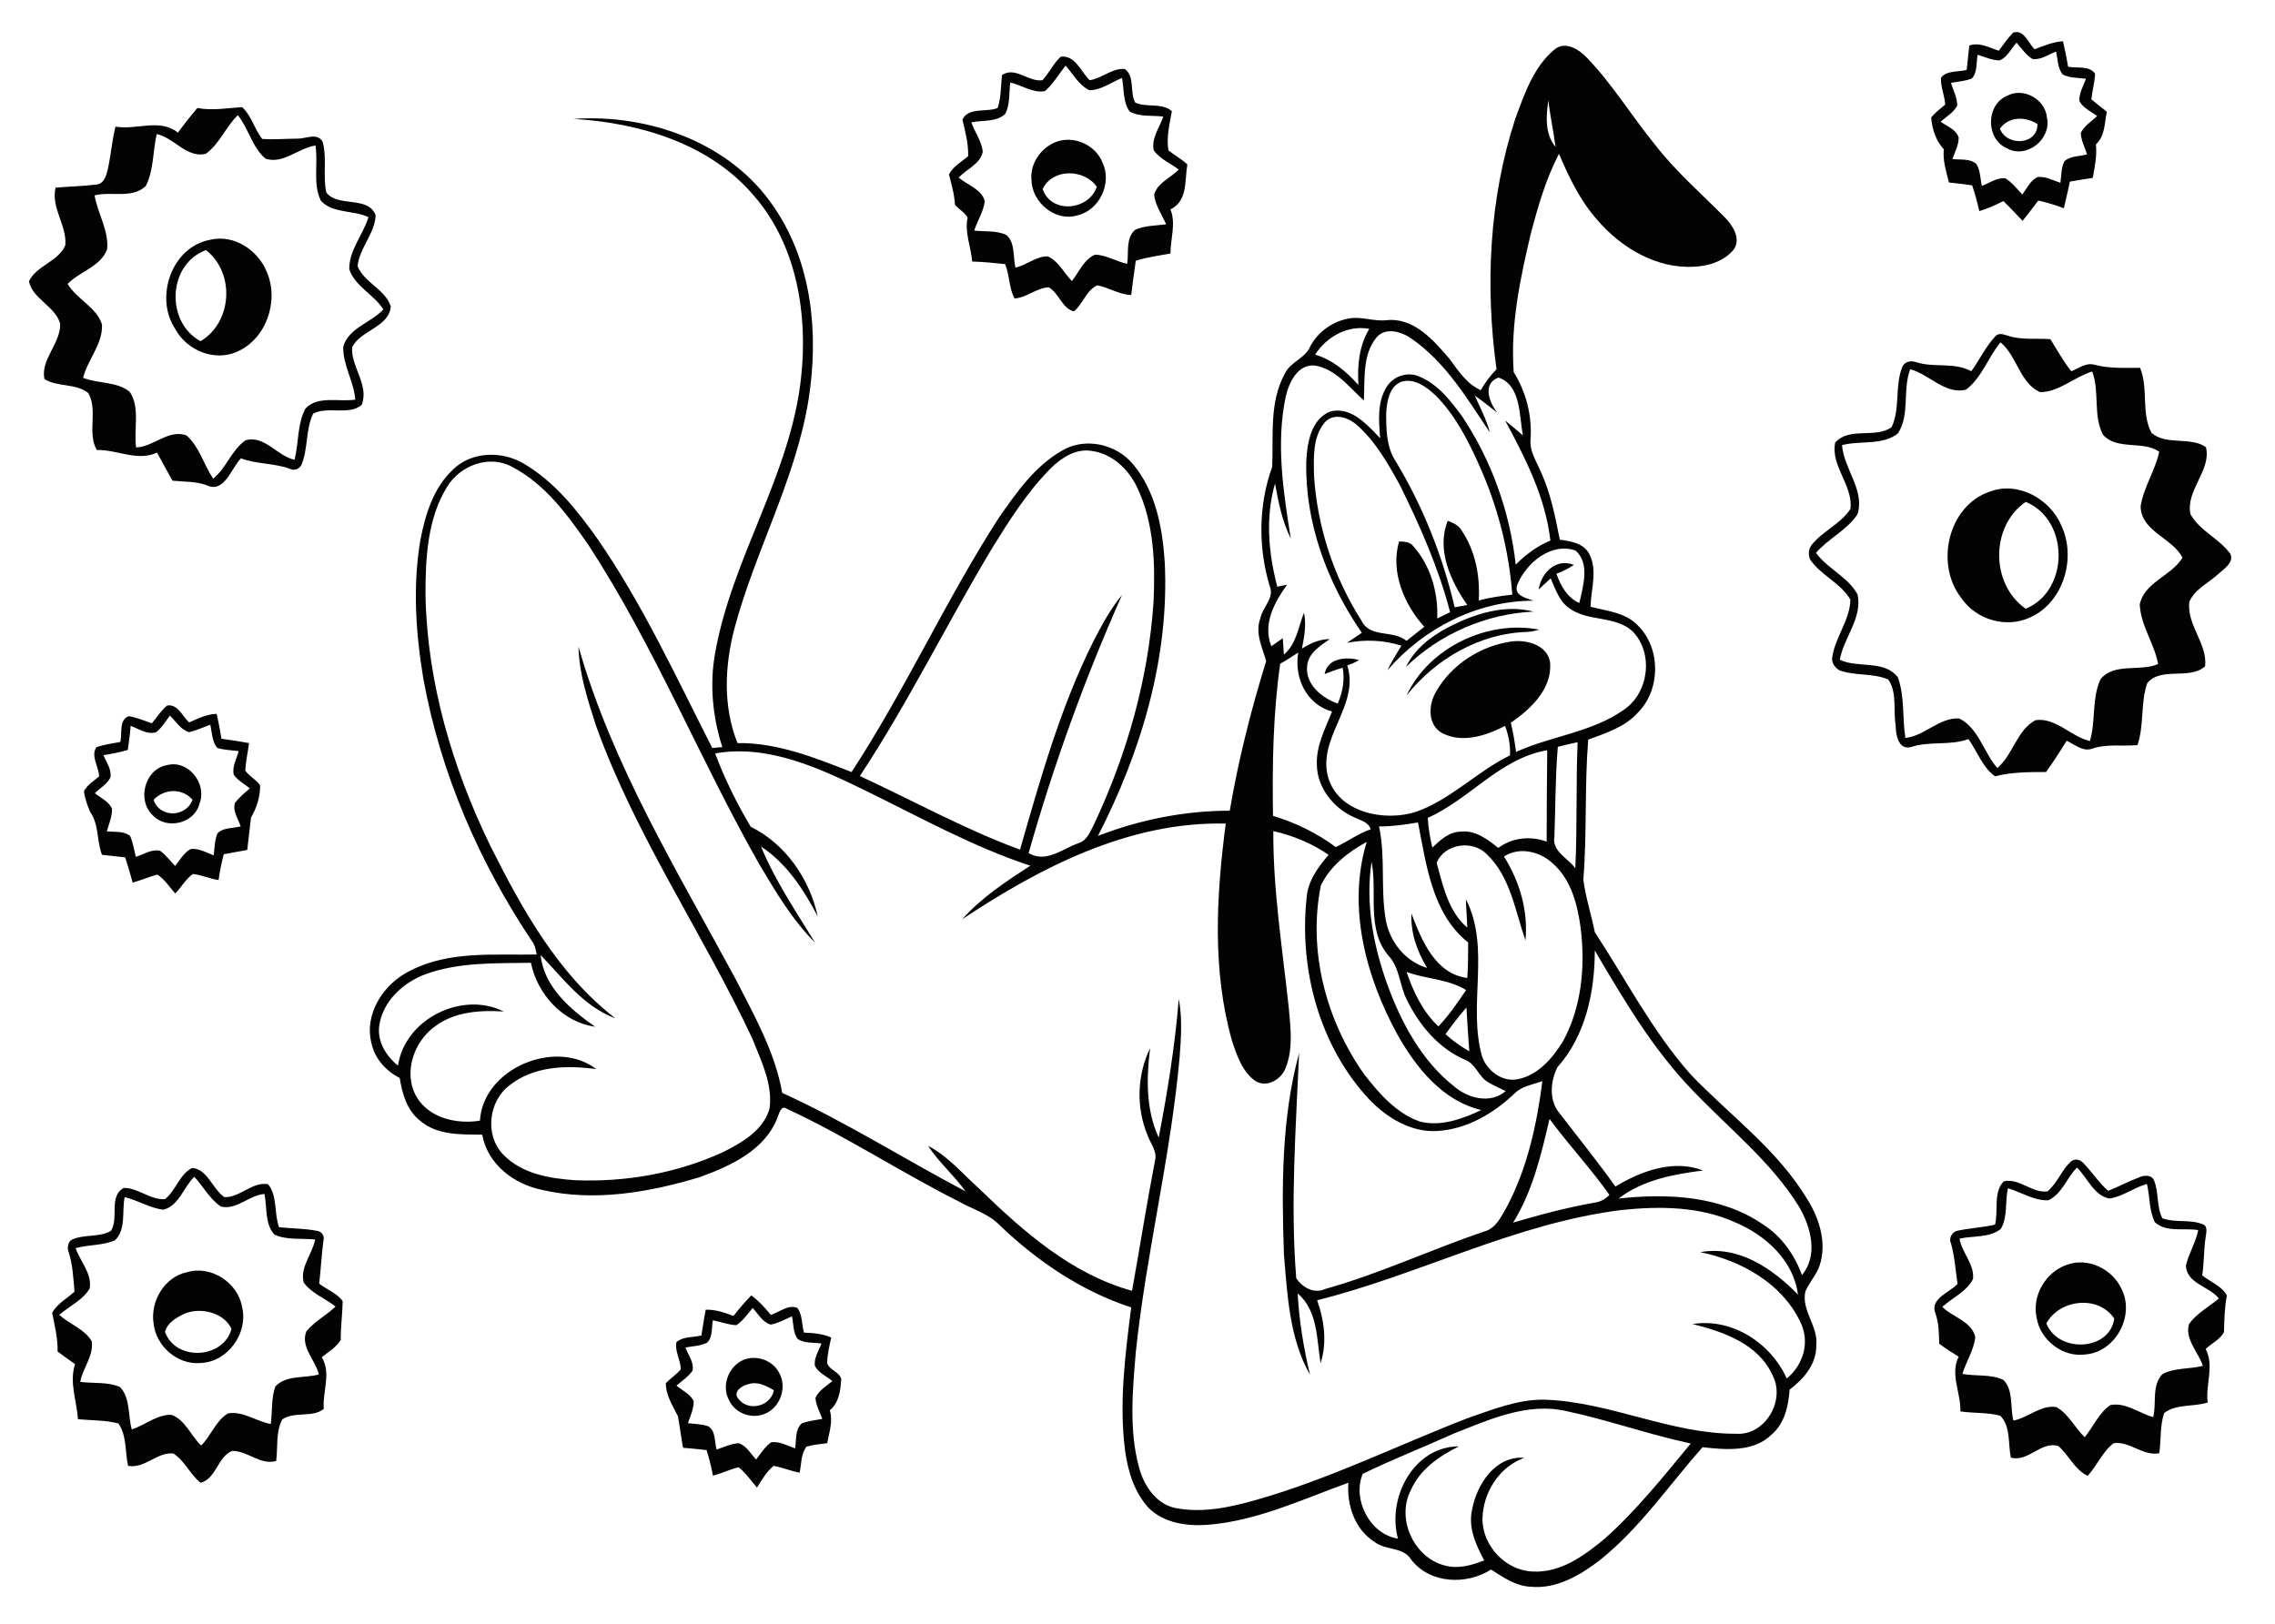 <?xml version="1.0" encoding="utf-8"?>
<!-- Generator: Adobe Illustrator 21.0.2, SVG Export Plug-In . SVG Version: 6.00 Build 0)  -->
<svg version="1.2" baseProfile="tiny" id="Layer_1" xmlns="http://www.w3.org/2000/svg" xmlns:xlink="http://www.w3.org/1999/xlink"
	 x="0px" y="0px" viewBox="0 0 794 567" overflow="scroll" xml:space="preserve">
<path fill="none" d="M540.4,35c-0.8,5.5-1.3,11.7,2.5,16.3C542.2,45.8,541,40.4,540.4,35z"/>
<path fill="none" d="M474.1,134.4c-0.4-6.7,0.1-13.7,3.8-19.6c-7.5-1.4-14.9,2.7-18.9,8.9C465.1,125.6,470,129.7,474.1,134.4z"/>
<path fill="none" d="M446.9,231.8c-2.5,17.6-2.9,35.4-2.5,53.1c7.8,2.5,15.3,6,21.9,10.9c4.1-1.9,7.8-4.8,12.2-6.2
	c-0.8-2.6-3.6-3.2-5.8-4.2c-7.2-3.1-12.9-10.3-13-18.3c-0.3-6.6,3-12.6,5.3-18.6c-8.9-2.5-13.3-11.8-11.7-20.5
	C451.1,229.3,449,230.6,446.9,231.8z"/>
<path fill="none" d="M284.4,476.8c-0.4-2.8,1.4-5.3,2.3-7.8c-2.7-0.4-5.8-0.1-8.2-1.5c-1.8-2.3-1.5-5.4-2.1-8
	c-2.4,1.1-4.8,2.4-7.4,2.9c-2.9-0.7-4.4-3.7-6.3-5.8c-1.8,2.1-3.4,4.4-5.7,6c-2.8,0-5.5-1.2-8.2-1.7c-0.5,2.6,0,5.8-2,7.8
	c-2.3,1.3-5,1.2-7.6,1.7c1,2.6,3.1,5.2,2.5,8.1c-1.5,2.1-3.7,3.6-5.6,5.2c2,1.7,4.9,2.9,6,5.4c0,2.7-1.2,5.2-2,7.7
	c2.4,0.3,4.8,0.4,7.1,1.1c2.6,1.7,2.1,5.4,2.9,8.1c2.6-0.8,5.1-2.1,7.8-2.2c2.7,1,4.1,3.7,6,5.7c1.6-2.1,3-4.4,5.2-6
	c2.9-0.5,5.7,1.2,8.4,2.1c0.5-2.9-0.1-6.6,2.3-8.7c2.3-1,4.8-1.2,7.2-1.6c-0.9-2.4-2.2-4.7-2.4-7.3c1.1-2.7,3.8-4.1,5.8-6
	C288.4,480.4,285.6,479.2,284.4,476.8z M266.5,493.7c-4.6,1.7-10.1-0.5-12.1-5c-2.7-5-0.1-11.8,5.1-14c4.5-1.8,10,0.1,12.3,4.3
	C275,484.2,272.2,491.8,266.5,493.7z"/>
<path fill="none" d="M527.8,207.6c-1.2-16-5.4-31.6-12-46.2c-3.8-8.4-8.2-16.8-14.8-23.4c-3.1-2.9-7.2-6-11.7-4.8
	c-4.4,1.5-5.3,6.8-5.5,10.8c0,5.8,0,12,3.3,17c9.6,15.7,16.5,33.1,20.6,51c1.5-0.3,2.9-0.5,4.4-0.8c-5.8-8.3-10.8-19.4-6.8-29.4
	c1.8,0.7,3.6,1.5,4.7,3.2c4.9,7.1,6.6,16,6.1,24.5C520,208.6,523.9,208,527.8,207.6z"/>
<path fill="none" d="M551.6,324.1c-1.1-8.3-3.3-17.2-9.9-22.9c-4.4-4-11.7-5.8-16.9-2.3c5.5,8.7,8.5,19,7.5,29.3
	c-3.6-10.3-5.2-22.2-13.5-30.1c-4.9-5.1-14.8-3.6-17.5,3c2.2,7.9,4.1,17.1,10.7,22.6c0-3.3-0.3-6.6-0.5-9.9c8.7,17,0.5,37.1,5.7,55
	c1.8,5,7.2,9,12.6,7.8c7.1-1.5,12-7.4,15.5-13.3C551.9,351.5,553.2,337.4,551.6,324.1z"/>
<path fill="none" d="M556.7,419.8c2-0.2,3.6-1.2,5-2.7c-6.5-9.2-14.2-17.4-20.9-26.5c-2.9,12.5-5.9,25.2-12.7,36.2
	C537.5,424,547,421.5,556.7,419.8z"/>
<path fill="none" d="M261.2,483.2c-2.2,0.3-5.5,2.7-3.5,5.1c3.5,4.7,11.3,2.7,12.4-3C267.4,483.8,264.4,482.1,261.2,483.2z"/>
<path fill="none" d="M506,213.7c-4-15.4-10.5-30-17.5-44.3c-4.1-7.5-8.4-15.3-15-21c-3-2.7-8.1-4.4-11.2-1
	c-4.3,5.1-3.8,12.3-3.8,18.5c1.1,18,7,35.7,16.6,50.8c3,6.1,11,3.1,15.7,7c2.1-1.6,4.1-3.3,6.2-4.9c-7.1-7.8-12-19.3-8.8-29.8
	c1.8,0.1,3.8,0.1,5,1.7c6.1,6.8,8.7,16.2,8.3,25.2C503,215.1,504.5,214.4,506,213.7z"/>
<path fill="none" d="M683.5,48c0,2.6-1.4,5-2.2,7.5c2.8,0.4,6.2-0.3,8.4,1.8c1.4,2.2,1.3,5.1,1.9,7.6c2.6-1,5.2-2.9,8.1-2.7
	c2.4,1.4,4.1,3.7,6,5.7c1.7-2.1,2.8-5,5.4-6.1c2.7-0.3,5.3,1.2,7.9,2c0.4-2.5,0.3-5.2,1.4-7.5c2.1-2,5.3-1.8,7.9-2.4
	c-0.8-2.5-2.1-4.9-2.2-7.5c1.2-2.5,3.8-4,5.7-5.9c-2.1-1.6-4.8-2.7-6.1-5.1c-0.4-2.8,1.3-5.3,2.2-7.9c-2.7-0.4-5.6-0.2-8.1-1.5
	c-1.8-2.2-1.6-5.3-2.3-8c-2.7,1-5.2,3-8.2,2.6c-2.3-1.4-3.8-3.8-5.6-5.7c-1.9,2.1-3.1,5.3-6,6.2c-2.7-0.2-5.1-1.2-7.6-2
	c-0.6,2.7,0,6.1-2,8.3c-2.3,1-4.9,1.1-7.3,1.5c0.8,2.6,2.2,5.2,2.2,8c-1.3,2.4-3.8,3.9-5.8,5.6C679.6,44.1,682.7,45.2,683.5,48z
	 M700.4,33.4c5.7-3.2,13.4,1.1,14,7.5c1.7,7.6-7.3,14.7-14.1,10.7C693,48.4,693.1,36.6,700.4,33.4z"/>
<path fill="none" d="M343.6,70.1c-0.4,3.6-2.5,6.9-3.7,10.3c3.7,0.5,7.7-0.1,11.2,1.5c3.2,2.7,2.3,7.7,3.2,11.4
	c3.9-0.8,7.2-4,11.3-3.9c3.7,1.6,5.6,5.7,8.4,8.6c2.6-3.1,4.2-7.5,8.1-9.2c3.9,0.1,7.4,2.4,11.2,3.2c0.6-3.9-0.6-9,2.8-11.9
	c3.4-1.5,7.2-1.4,10.8-1.9c-1.5-3.4-3.7-6.6-4.2-10.3c1-4.2,5.8-5.9,8.6-8.8c-2.9-2.2-6.5-3.7-8.7-6.7c-1.1-4.1,2-8,3.3-11.8
	c-3.9-0.5-8.3,0.3-11.8-1.8c-2.3-3.3-1.9-7.8-2.6-11.7c-3.7,1.5-7.3,4.3-11.4,4.3c-3.6-1.8-5.6-5.7-8.3-8.6c-2.4,3-4.2,6.4-7.2,8.9
	c-4.2,0.8-8.1-2.1-12.1-3c-0.5,3.7,0,7.7-1.8,11c-3.1,2.9-7.9,2.1-11.8,2.9c1.3,3.4,3.6,6.5,4,10.2c-0.8,4.3-5.7,6-8.5,9
	C337.6,64.5,342.5,65.9,343.6,70.1z M368.5,49.6c6.4-2.5,14.1,0.9,16.5,7.4c3.2,7.1-1.2,16.4-8.9,18.2c-7.7,2.3-15.8-4.5-16-12.3
	C359.5,57.2,363.3,51.7,368.5,49.6z"/>
<path fill="none" d="M382.8,65.2c-4.4-6.3-15.5-6.5-18.9,0.8C366.9,74.8,380,73.5,382.8,65.2z"/>
<path fill="none" d="M133.7,108c-3.3-5.2-10-8-11.9-14c-0.1-6.6,4.8-12,6.7-18.2c-5.3-2.5-12.4-1.2-16.6-5.7
	c-2.9-5.9-0.8-12.9-1.9-19.3c-5.9,0.9-11.2,6.6-17.4,4.6c-4.7-3.9-5.9-10.5-9.7-15.2c-4.2,4.1-6.3,10.1-11.2,13.5
	c-6.6,1.6-11-5.6-17.1-6.9c-1.4,6-0.9,12.6-3.8,18.1c-4.6,4.6-12.1,1.7-17.9,3.3c1.1,6.4,5,12.3,4.4,18.8
	c-2.3,6.1-9.5,7.7-13.8,12.1c3.2,5.4,10,8.1,12,14.2c0.3,6.8-5.1,12.2-6.6,18.6c5.3,2.1,11.8,1.2,16.3,4.9
	c3.8,5.7,1.3,13.1,2.2,19.4c6.2-0.2,11.5-6.5,17.6-4.2c4.5,4,6.1,10.2,9.3,15.1c4.6-3.8,6.4-10,11.3-13.4c6.6-1.9,11,5.6,17.1,6.8
	c1.5-5.9,1-12.5,3.8-17.9c4.4-4.6,11.7-2.2,17.4-3.1c-0.5-6.4-4.4-12.1-4.3-18.6C121.6,114.4,129.4,112.7,133.7,108z M82.7,122.7
	c-7.9,3.5-17.5-0.5-21.5-7.9c-7.4-11-1.3-28.7,12.2-31.2c8.3-1.9,16.6,3.8,19.7,11.3C97.5,105,93,118.3,82.7,122.7z"/>
<path fill="none" d="M711.1,43.3c-4.2-2.7-10-2.7-13.1,1.6C700.4,51.3,711.2,50.7,711.1,43.3z"/>
<path fill="none" d="M64.5,458.6c-2.8,1.3-6.1,3.2-6.8,6.4c3.8,10.3,20.4,9.4,23.3-1.1C78.3,458.2,70.1,456.2,64.5,458.6z"/>
<path fill="none" d="M38.9,282.2c0.1,2.8-1.1,5.3-1.8,7.9c2.7,0.4,5.9-0.2,8.1,1.6c1,2.3,1.4,4.8,2,7.3c2.8-0.8,5.6-2.8,8.5-2.1
	c2,1.5,3.5,3.5,5.2,5.3c1.7-2,3-4.6,5.4-5.9c2.9-0.4,5.5,1.2,8.1,2.2c0.3-2.6,0.3-5.3,1.3-7.7c2.1-2,5.4-1.7,8.1-2.4
	c-0.9-2.7-2.9-5.4-2-8.2c1.5-2,3.4-3.5,5.2-5.1c-1.9-1.5-4.1-2.7-5.6-4.7c-0.7-2.8,1-5.6,1.7-8.3c-2.5-0.3-5-0.4-7.5-1.1
	c-1.9-2.3-1.8-5.4-2.4-8.1c-2.4,0.9-4.8,2-7.4,2.6c-2.9-0.8-4.5-3.8-6.7-5.8c-1.5,2-2.8,4.3-4.8,5.8c-3.1,1-6-1.2-8.9-2.2
	c-0.2,2.8-0.6,5.6-1,8.4c-2.8,0.8-5.6,1.4-8.5,1.8c1,2.5,3,5.1,2.4,7.9c-1.2,2.3-3.7,3.6-5.6,5.3C35,278.5,37.8,279.7,38.9,282.2z
	 M58.3,267.1c7.5-2,14,6.6,11.3,13.5c-1.7,6.9-11.5,9.2-16.2,4C47.7,279.4,50.6,268.5,58.3,267.1z"/>
<path fill="none" d="M72,87.4c-13.4,4.8-14.2,25.1-1.9,31.8C81.1,112.5,82.1,95.3,72,87.4z"/>
<path fill="none" d="M106.1,447.7c-1.5-5.3,3-9.9,4-15c-4.7-0.5-9.8,0.3-14.2-1.7c-3.5-3.7-2.5-9.5-3.5-14.2
	c-5.4,0.4-9.7,5.7-15.2,4.4c-4-2.5-6.2-7-9.3-10.4c-3.8,3.6-5.3,10.1-10.8,11.5c-4.7-0.6-8.9-3.2-13.5-4.4
	c-1.1,4.9,0.6,11.3-3.4,15.1c-4.3,1.8-9.2,1.5-13.7,2.7c1.5,4.7,5.7,9,4.9,14.1c-2.4,4.2-7.1,6.2-10.6,9.2c3.5,3.3,8.8,4.9,11.3,9.2
	c0.8,5.1-3.1,9.4-4,14.2c4.6,0.6,9.6-0.2,13.9,1.8c3.7,3.8,2.7,9.9,4.1,14.8c4.7-1.5,8.9-5.3,13.9-5.1c4.8,1.8,6.7,7.3,10.3,10.7
	c3.5-3.4,5-8.7,9.4-11.2c5.2-0.9,9.9,2.9,14.9,3.7c0.6-4.4,0.2-9,1.6-13.1c3.8-4.1,10.2-2.8,15.2-4.2c-1.2-5-6.5-9.6-4.4-15
	c2.8-3.5,7.1-5.6,10.3-8.7C113.6,453.2,108.8,451.6,106.1,447.7z M70,475.8c-8,0.8-15.6-5.9-16.5-13.8c-1.2-7.7,3.9-16.3,11.7-17.9
	c8.4-2.5,17.8,3.7,19.2,12.3C86.7,465.4,79.4,475.4,70,475.8z"/>
<path fill="none" d="M67.2,279.2c-3.6-4.1-9.9-3.9-13.6,0C55.7,285.6,65,285.3,67.2,279.2z"/>
<path fill="none" d="M447.5,222.4c0.2,1.9,0.3,3.8,0.4,5.7c4.4-3.7,5-9.6,7-14.6c0.9,4.2,0.1,8.4-0.7,12.5c3-1.8,6.2-3.3,9.7-3.3
	c-3.3,2.4-7.4,4.9-7.9,9.4c-0.7,6.4,5.2,11.3,10.7,13.1c1.7-3.9,2.5-8.2,1.7-12.5c-2.1,0.6-4.2,1.4-6.3,2.2c1-5.6,7.5-6.1,12-4.9
	c-1.3,0.9-2.7,1.4-4.1,1.9c4.4,14-10.8,25.3-6.6,39.3c3.8,12.3,19.6,15.4,30.6,11.8c12.2-4.3,21.3-14,32.8-19.7
	c0.1-3.5-0.5-7-1.7-10.3c-6.7,3.3-15,6.2-22,2.5c-5.2-2.9-4.8-10.1-2-14.6c5.3-9.3,15.3-15.7,25.8-17.3c5.4-0.9,12.9,0.9,13.9,7.2
	c0.8,9.2-6.7,16.3-13.7,21.1c0.8,3.4,1.4,6.7,1.8,10.2c12.3-5.6,26.4-6.8,37.6-14.7c8.7-5.9,10.5-19.8,3.1-27.4
	c-6-5.6-15.4-3.3-22-8c-3.6-2.4-4.9-6.7-6.6-10.5c-1.4,1.3-2.8,2.6-4.2,3.9c1-5.9,6-11.1,12.3-8.6c-1.9,1.3-4,2.3-6.1,3.1
	c1.4,4.2,3.7,8.3,8,10.2c1.3-5.8,3.8-13.8-1.3-18.3c-8.5-3-17.2,4.4-20.3,11.8c-1.5,3.9,3,4.6,5.6,5.7c-19.6,0-38.3,9.6-51,24.3
	c1.5-2.9,3.2-5.8,4.9-8.6c-6.1-2-12.7-2.2-19-1c1.7-1.2,3.5-2.4,5.2-3.5c-12.1-17.5-19.8-38.5-19.4-59.9c0.4-6.4,1.7-14.8,8.5-17.4
	c7.3-1.7,12.8,4.8,17.3,9.4c-0.4-6-1.1-12.6,2.3-18c2.4-3.8,7.4-5.4,11.5-3.5c6.5,2.7,10.9,8.6,14.9,14
	c10.2,15.4,16.6,33.3,18.6,51.6c3.5-3.6,7.5-6.5,12.1-8.4c-1.7-15-8.7-28.8-15.8-41.9c2.1,1.7,4.2,3.5,6.2,5.2
	c-1.3-6.8-0.6-17.6-8.5-20.2c-5.8,2.1-3.1,8.8-0.4,12.3c-2.6-2.1-5.2-4.1-7.9-6c1.9,4.2,4.1,8.4,5.3,12.9
	c-7.9-11.8-15.5-24.6-27.4-32.8c-3.4-2.5-8.9-4.2-12.1-0.5c-5,6.2-4.1,14.7-4.5,22.1c-5.2-4.6-9.9-11-17.2-12.2
	c-6.1-0.4-9,6.1-10.1,11c-3.4,16.3-0.8,33.1,1.8,49.4c-3.1-6-4.3-12.7-5.5-19.2c-3.4,11.6-2.3,24.4,0.8,36c1.1-0.2,2.2-0.5,3.4-0.7
	c-4.3,6-8.7,13.6-5.7,21.2C444.8,224.3,446.2,223.4,447.5,222.4z M537.2,219.7c-1.3,0.5-2.7,0.8-4.1,0.8
	c-16.5,0.4-32.1,9.4-42.2,22.2C498.7,226,519.3,216.3,537.2,219.7z M505.8,218.8c8.9-4.6,19.4-7.9,29.5-5.3
	c-16.5,0.8-32.7,7.7-44.5,19.3C493.8,226.4,499.7,222,505.8,218.8z"/>
<path fill="none" d="M381.7,223.6c2.9-5.5,5.9-11.1,9.9-16c-13,29.2-23.9,59.4-32.6,90.1c6.1,3.7,11.8-1.4,17.5-3.5
	c2.9-1,4-4.1,5.3-6.5c11.5-24.4,19-50.8,20.8-77.7c0.6-13.4,0.3-27.6-5.7-39.9c-3-6.4-8.8-11.9-16-12.8c-5.5-1-10.6,2.5-14.3,6.2
	c-8.1,8.2-14.3,18-20.3,27.7c-15.8,26.3-29.2,54-46.2,79.6c18.6,8.5,36.6,18.6,55.9,25.7C363.1,271.8,370.1,246.8,381.7,223.6z"/>
<path fill="none" d="M591,381c-14-14.4-24.3-31.9-34.4-49.1c-0.1,14.4-3.2,29.6-13,40.7c-2.5,4.8-3.1,11.7,0.7,16.1
	c6.5,8.5,13.3,16.9,19.5,25.6c9-5.4,20.4-9.6,30.6-5.6c-10.3,1.3-21.1,3.3-29.5,9.8c17.1-1.9,35.9-1,50.5,9.1
	c6.4,4.1,11,10.5,13.5,17.6c5.8-6.9,3-17-1.2-24C618.1,405.6,603.5,394.1,591,381z"/>
<path fill="none" d="M593.7,437.4c13.4-2.4,25.2,5.7,34.1,14.8c-1.5-11.9-11.4-20.8-21.9-25.2c-12.4-5.5-26.4-5.6-39.7-4.3
	c-37,4.6-70.4,22.5-106.2,31.5c2.4,7.1,3.5,14.7,1.2,22c-1.4-8.4-1-18.3-8-24.4c0.5,9.6,2.1,19.1,4.3,28.4
	c-7.2-12.7-8-27.9-9.1-42.1c-0.8-23.4-0.9-47.5,5.3-70.2c-1.1,26.2-3.1,52.5-1,78.6c2.3,3.3,6.4,5.6,10.3,3.7
	c18.9-5.3,36.8-13.8,55.3-20c4.2-1.1,6-5.4,8-8.8c7.1-13.5,10.4-28.7,12.3-43.7c-3.3,1.2-7.1,1.8-9.7,4.3
	c-7.3,7-16.6,12.4-26.9,13.1c-9.2,0.6-17.7-4.6-23.9-11.1c-17.3-18.6-24.4-45.2-21.8-70.1c0.3-6,3.9-10.8,7.7-15.2
	c-5.8-4-12.5-6.7-19.3-8.3c-0.1,20.7,3.2,41.2,5.4,61.7c0.6,7,1.6,14.3-1.1,21c-1.5,4-6.5,7-10.5,4.6c-4.7-3.2-6.5-8.9-8.2-14
	c-7-24.7-5.5-50.8-2.2-75.9c-33.6-0.8-64.7,15.3-92,33.4c6.7-7.6,15.3-13.2,23.8-18.7c-19.8-6.5-38-16.6-56.7-25.8
	c-16.5-8-34.5-16.7-53.3-13.4c3.3,8.9,7.5,17.5,12.4,25.6c12.1,5.9,20.6,18.2,23.4,31.3c-4.9-9.3-10.9-18.5-19.8-24.4
	c5,11.9,12.2,22.6,18.9,33.6c-8-7.9-13.8-17.7-19.5-27.4c-20.8-36.7-36.5-76.1-59.6-111.4c-7.2-10.4-15.1-21.3-26.6-27.3
	c-8.1-4.4-18.3-0.6-22.8,7c-6.8,11.3-7.5,25-7.5,37.8c0.7,30.5,9.4,60.4,22.7,87.6c11.1,22.1,23.6,44.7,43.6,60.1
	c-11.1-4.1-18.2-14-26.1-22.1c1.1,11.1,10.4,19,19,25c-11.3-1.5-20.2-11.4-22.4-22.3c-12.4,0.3-25.3-0.3-37.1,4.1
	c-7.6,2.8-14.5,9.3-15.8,17.6c-0.8,5.6,2.4,10.8,6.5,14.2c2.4-16.3,22.4-26.3,36.9-18.9c-8.1-0.5-16.9,0-23.7,5
	c-7.7,5.3-11.6,16.6-6.6,25c4.5,7.3,14,9.3,22,8.1c1.1-18.2,26.6-28.7,40.6-18c-10.3-1.5-21.8-1.1-30.3,5.7
	c-7.3,5.5-8.7,17.4-2.2,24.1c6.4,6.7,16.3,8.4,25.2,9c17.5,0.7,35.3-2.4,51.3-9.7c6.7-3.3,14.4-7.7,16.5-15.4
	c1.1-8.6-3-16.7-6.1-24.5c-17.2-36.7-40.6-70.4-54.4-108.8c-2.9-9.1-6-18.3-6.2-27.9c11.8,41.5,34.6,78.5,54.9,116.2
	c6.5,12.7,13.7,25.4,16.2,39.6c22,10.1,42.5,23.1,64,34.4c-4.1-5.5-9.3-10.1-13.1-15.9c7,3.6,12.2,9.7,17.9,15
	c15.4,14.8,32.2,29.8,53.3,35.6c2.8-15.1,5.2-30.3,8-45.4c0.9-3.3-1.6-6-2.6-8.9c-4-9.6-3.7-21,0.9-30.4c-1.3,10.4-1.5,21.5,3,31.2
	c3.1-16,5.6-32.1,7-48.4c1.3,6.7,0.8,13.6,0.3,20.4c-3.1,34.6-11.7,68.4-15.3,103c-1.1,13.3-2.4,27,1.1,40
	c1.7,6.3,5.8,12.8,12.6,14.3c9.5,1.9,19.2-0.2,28.3-2.8c25.4-7.2,49.1-19,73.7-28.5c8.7-3,17.5-6.6,26.8-6.5
	c22.8,0.7,44.1,12,67,11.9c10.1,0.7,17.3-11.5,12.8-20.3c-4.9-11-17.2-15.4-28-18c13.8-2.2,27.3,6.6,32.9,19
	c5.8-4.7,8.3-12.8,4.9-19.7C622,448.1,607.8,440.3,593.7,437.4z"/>
<path fill="none" d="M506.9,500.8c-10.5,4.7-21.2,8.9-31.4,13.9c-3.6,8.8,2.4,21,12.3,22.6c-3.9-14.1,5.5-32.2,21.3-32.2
	c-6.9,3.4-13.6,8-16.8,15.3c-5.3,9.9,1,23.6,11.9,26.3c4.6,1.3,9.4-0.1,13.7-1.8c-2.9-5.5-5.7-11.5-4.2-17.8
	c1.6-8.8,8.1-18.9,18.2-18c-8.8,3.1-14.4,12-14.6,21.2c-0.1,9.5,8.1,18.2,17.6,18.5c9.7,0.5,18-5.6,25.1-11.5
	c11.1-9.9,20.4-21.6,29.9-33c-14.6-3.1-28.8-8.1-43.4-11.3C532.8,489.6,519.5,495.9,506.9,500.8z"/>
<path fill="none" d="M714.2,462c4.1,10.4,22.1,9.8,23.7-1.7C732.5,451.9,718.8,453.4,714.2,462z"/>
<path fill="none" d="M762.8,442c0.9-4.3,3.5-8.1,4.3-12.4c-4.9-0.7-11.1,0.9-15.1-2.7c-2.1-4.1-1.7-9-2.8-13.4
	c-4.5,1.3-8.4,4.4-13.1,5.1c-5.4-1.2-7.6-7.2-11.3-10.8c-3.6,3.5-5.2,9.2-10,11.4c-5,0.2-9.4-2.8-14.1-4.2c-1.1,4.6,0,10-2.5,14.2
	c-4,3.2-9.7,2.3-14.4,3.4c0.8,5,5.3,9,4.7,14.1c-2.2,4.4-7.2,6.5-10.7,9.7c3.6,3.7,10.3,5,11.5,10.6c-0.4,4.5-3.2,8.4-4.5,12.8
	c4.7,0.8,9.9,0,14.3,2.1c3.6,3.7,2.4,9.6,3.5,14.2c5.1-1.1,9.5-5.6,15-4.7c4.3,2.3,6.4,7.2,9.9,10.5c3-3.7,4.9-8.4,8.9-11.2
	c5.3-1.2,10,2.8,15,4.2c1.1-4.9-0.6-11.1,3.2-15c4.3-2.4,9.5-1.8,14.1-2.9c-1.6-4.8-6.4-9.3-4.8-14.6c2.6-3.7,6.8-5.9,10.3-8.7
	C771,449.2,763.2,448.4,762.8,442z M728,472.8c-8,1.2-16-4.9-17.2-12.8c-1.7-7.7,3.2-16,10.6-18.5c7.5-2.7,16.1,1.6,19.2,8.8
	C745,459.5,738.3,471.8,728,472.8z"/>
<path fill="none" d="M747.2,177c1-6.7,5.1-12.5,6.5-19.1c-5.6-4-14.7-0.3-19.6-5.9c-3.6-6.8-1.1-15-3.8-22.1
	c-6.2,1.9-11.5,7.2-18.2,7.2c-7.1-3.2-8-12.6-13.8-17.4c-4.4,5.2-6.5,12.4-12,16.5c-7.3,1.9-12.8-5.4-19.5-7.1
	c-2.8,7.2,0,15.8-4.3,22.4c-5.3,4.3-13.1,2.4-19.5,4.1c0.6,8.3,8,15.6,5.4,24.1c-3.7,5.5-10.2,8.4-14.5,13.5
	c4.1,5.5,11.2,8.4,14.5,14.5c1.8,8.1-4.8,15-6.2,22.8c6.4,3.1,15.6-0.1,20.3,6.2c2.4,6.7,1.5,14.1,2.6,21.1
	c6.8-0.7,11.9-7.2,18.8-6.8c6.8,3.3,8.4,11.9,13.3,17.3c5.5-4.7,6.8-13.2,13.3-16.7c7.2-1,12.4,5.8,19,7.3c2.1-7,0.5-14.9,3.7-21.6
	c4.8-5.9,13.7-2.5,20.1-5.3c-1.3-7.2-6.1-13.5-6.4-20.8c1.6-7.8,10.9-9.9,15-16.1C758.5,188.1,747.4,185.8,747.2,177z M708.6,215.5
	c-8.4,4-19.1,0.8-24.2-6.9c-9.2-11.8-4.5-32.1,10.1-37c9.9-3.7,21.2,2.6,25,12C724.8,194.8,720.2,210.3,708.6,215.5z"/>
<path fill="none" d="M502,358.3c3.7-3.8,6.7-8.3,9.7-12.7c-6.4-3.9-14-3.7-20.8-6.3C493.3,346.3,496.6,353.2,502,358.3z"/>
<path fill="none" d="M498.3,285.5c0.2,3.5,0.8,7,1.6,10.4c2.8-2.7,6-5.6,10.1-5.6c5-0.5,9.2,2.7,12.9,5.7c5-3.5,11.2-4.3,16.9-2.2
	c-0.1-10.6,0-21.3,0.1-31.9C523.5,264.8,513,279,498.3,285.5z"/>
<path fill="none" d="M525.5,380.8c-2.5-1.3-5.2-2.3-7.4-4c-2.4-2.3-3.6-5.8-6.9-7c-9.1-4-15.9-12.1-20.2-20.9
	c-2.6-5-2.5-11.3-6.5-15.5c-7.7-9.2-3.7-22-5.8-32.7c-2.2,14.5,0.6,29.2,5.5,42.9c4.9,13.4,12,26.8,23.5,35.7
	C512.6,383.5,520.2,385.4,525.5,380.8z"/>
<path fill="none" d="M476,375c5.2,6.7,11.2,13.6,19.4,16.5c7.3,1.9,14.9-0.9,21.5-4c-13.5-3.2-22.7-14.7-29.2-26.2
	c-11-20.2-17.7-44.8-10.8-67.4c-6.5,3.5-12.8,8.5-16.1,15.2C456.3,331.9,462.7,356.2,476,375z"/>
<path fill="none" d="M481.2,288.5c2.3,10.6,0.5,21.6,2.3,32.3c1.3,7.8,6.8,14.8,14.5,17.1c-3.6-5.7-5.8-12.2-5.5-19
	c3.6,9.2,8.2,21,19.5,22.5c0.3-4.1,0.3-8.3,0.3-12.4c-12.6-9.9-14.6-27.2-17.5-41.9C490.4,287.9,485.8,288.5,481.2,288.5z"/>
<path fill="none" d="M511.8,351.7c-2.6,3-5.1,6.1-7.4,9.3c2.5,2.3,5.3,4.3,8.3,6C512.4,361.9,512.1,356.8,511.8,351.7z"/>
<path fill="none" d="M707,175.2c-12.4,8.5-12.3,28.8,0,37.3C722.3,206.2,722.3,181.5,707,175.2z"/>
<path fill="none" d="M549.8,303c0.7-14.7,0.1-29.3,0.8-44c-2.3,0.5-4.6,1.1-6.9,1.6c-0.9,10.4-0.8,20.9-1.2,31.4
	C541.6,297.2,547.2,299.5,549.8,303z"/>
<path fill="#030303" d="M505.8,218.8c-6.2,3.2-12,7.6-15.1,14c11.9-11.6,28-18.5,44.5-19.3C525.2,210.9,514.8,214.2,505.8,218.8z"/>
<path fill="#030303" d="M29.3,276.2c0.3,2.5,1.2,5,2.2,7.3c3.1,4.4,2.2,10,4.1,14.9c2.7,0.3,5.4,0.6,8.1,0.9
	c0.9,2.9,1.8,5.8,2.6,8.8c2.9-0.8,5.7-2,8.6-2.8c2.6,1.6,4.2,4.4,6.3,6.6c2.1-2.2,3.6-5,6.1-6.8c3.1,0.3,5.9,1.7,9,2.1
	c0.4-3,1-6,1.8-9c2.7-0.5,5.5-1,8.2-1.5c0.5-3.8,0.8-7.5,1.3-11.3c2-3.4,3.2-7.2,3.2-11.2c-1.4-2.1-3.8-3.2-5.2-5.2
	c0.2-3.2,0.9-6.4,1.3-9.6c-3.2-0.6-6.4-1.1-9.6-1.5c-0.5-2.9-1-5.8-1.7-8.7c-3.4,0.1-6.5,1.6-9.6,3c-2.3-2.1-4-6.6-7.7-5.9
	c-2.1,1.8-3.6,4.1-5.3,6.2c-2.6-0.9-5.2-2-8-2.5c-3.6,1.2-2.3,6.1-3,9c-2.8,0.5-5.6,0.9-8.3,1.8c-2.2,3,0.8,6.9,0.9,10.2
	C32.8,272.6,30.5,273.9,29.3,276.2z M38.5,271.5c0.6-2.8-1.4-5.4-2.4-7.9c2.9-0.4,5.7-1,8.5-1.8c0.4-2.8,0.8-5.6,1-8.4
	c2.8,1,5.8,3.2,8.9,2.2c2-1.6,3.3-3.8,4.8-5.8c2.1,2,3.8,5,6.7,5.8c2.5-0.6,4.9-1.7,7.4-2.6c0.6,2.7,0.6,5.9,2.4,8.1
	c2.4,0.7,5,0.8,7.5,1.1c-0.7,2.7-2.4,5.5-1.7,8.3c1.5,2,3.7,3.2,5.6,4.7c-1.8,1.6-3.7,3.1-5.2,5.1c-0.9,2.9,1.2,5.6,2,8.2
	c-2.7,0.7-6,0.3-8.1,2.4c-1,2.4-1,5.1-1.3,7.7c-2.6-1-5.3-2.6-8.1-2.2c-2.4,1.3-3.7,3.9-5.4,5.9c-1.7-1.8-3.2-3.8-5.2-5.3
	c-3-0.7-5.8,1.3-8.5,2.1c-0.6-2.5-1-5-2-7.3c-2.3-1.8-5.4-1.3-8.1-1.6c0.7-2.6,1.9-5.2,1.8-7.9c-1.1-2.5-3.9-3.7-6-5.4
	C34.9,275.1,37.3,273.8,38.5,271.5z"/>
<path fill="#030303" d="M111.4,448.1c0.6-5,0.8-10.1,1.5-15.1c0.4-1.5-0.5-3-2.1-3.3c-4.4-0.9-8.9-0.8-13.4-1.3
	c-1.8-4.9-0.5-10.8-3.8-15c-5.6-1-9.8,4.7-15.3,4.5c-4.2-2.9-5.8-9.7-11.2-10.2c-4.4,2.1-5.7,7.9-9.5,10.9c-5.1,0.4-9.4-4-14.4-3.9
	c-5.4,2.9-1.6,10.6-4.5,15c-4.2,2.4-9.6,1-13.9,3.2c-1.2,1.1-1.4,2.8-0.8,4.3c1.4,4.4,1.6,9.1,2,13.7c-2.6,2.4-6.1,4.2-7.8,7.4
	c0.9,4.5,2,8.9,1.9,13.5c2,1.5,4.1,3,6.1,4.4c-2.1,6.4,0.6,12.8,1,19.2c4.7,0.5,9.5,0.3,14.1,1.5c3,4.2,2.3,9.9,3.4,14.8
	c5.8,1.1,10.1-4.9,15.8-4.3c4,2.5,5.8,7.3,9.5,10.2c5.4-1.3,6-9.1,11-11.1c5.4-0.1,9.9,5.1,15.4,3.5c0.6-4.8-0.2-10.1,2.1-14.5
	c4.2-2.9,10.8-0.5,14.5-3.7c-0.5-6,2.7-12.4-0.7-18c2.3-1.9,5-3.4,6.6-6c0-4.5,0.6-9.1,0.7-13.6
	C117.7,451.5,114.1,450.2,111.4,448.1z M106.9,464.8c-2.1,5.4,3.2,10,4.4,15c-5,1.4-11.4,0.1-15.2,4.2c-1.5,4.2-1,8.8-1.6,13.1
	c-5-0.9-9.7-4.6-14.9-3.7c-4.3,2.5-5.9,7.8-9.4,11.2c-3.6-3.4-5.5-8.9-10.3-10.7c-5.1-0.2-9.3,3.6-13.9,5.1
	c-1.4-4.8-0.4-10.9-4.1-14.8c-4.3-1.9-9.3-1.2-13.9-1.8c0.9-4.9,4.8-9.2,4-14.2c-2.5-4.3-7.7-5.9-11.3-9.2c3.5-3.1,8.2-5.1,10.6-9.2
	c0.9-5.2-3.3-9.4-4.9-14.1c4.5-1.2,9.4-0.9,13.7-2.7c4-3.8,2.4-10.1,3.4-15.1c4.6,1.1,8.8,3.8,13.5,4.4c5.5-1.4,7-7.8,10.8-11.5
	c3.2,3.4,5.4,7.8,9.3,10.4c5.5,1.3,9.8-4,15.2-4.4c1,4.7,0,10.4,3.5,14.2c4.4,2,9.5,1.2,14.2,1.7c-1,5.1-5.4,9.7-4,15
	c2.7,3.8,7.5,5.5,11.1,8.4C113.9,459.2,109.7,461.3,106.9,464.8z"/>
<path fill="#030303" d="M73.4,83.7c-13.5,2.4-19.6,20.2-12.2,31.2c4,7.4,13.6,11.4,21.5,7.9C93,118.3,97.5,105,93.1,94.9
	C90.1,87.4,81.7,81.7,73.4,83.7z M70,119.1c-12.3-6.6-11.5-26.9,1.9-31.8C82.1,95.3,81.1,112.5,70,119.1z"/>
<path fill="#030303" d="M69.6,280.6c2.8-6.9-3.8-15.5-11.3-13.5c-7.8,1.3-10.6,12.3-5,17.5C58.1,289.8,67.9,287.5,69.6,280.6z
	 M67.2,279.2c-2.3,6.2-11.5,6.4-13.6,0C57.3,275.3,63.6,275,67.2,279.2z"/>
<path fill="#030303" d="M590,375c-13.3-15-22.5-33-33.4-49.6c-1.2-6.1-3.2-12.1-4-18.3c1.3-16.3,0.4-32.6,1.7-48.9
	c6.2-2.3,12.9-4.4,17.4-9.5c7.9-8,8-22.3,0-30.3c-4.3-4.6-10.9-5.1-16.6-6.6c0.2-6.1,2.5-12.7-0.4-18.4c-2-3.8-6.5-4.5-10.3-5
	c-1.6-7.9-3.1-15.8-6.4-23.2c-1.6-3.9-4.3-7.6-3.8-12.1c0.5-8.2-1.6-16.3-5.9-23.2c-1.2-16.5,2.3-32.9,6.1-48.9
	c2.5-9.3,5.2-18.7,9.7-27.3c3.5,8.2,7.4,16.4,13.4,23.1c8.3,9.7,20.7,17.1,33.8,16.3c5.1-0.2,10.5-2,13.8-6c2.7-4-0.5-8.6-3.4-11.5
	c-8.1-8.2-16.9-15.8-24-25c-8.1-9.9-14.8-21-23.7-30.3c-2.8-3-7.7-6.2-11.5-3c-7.3,6.1-10.5,15.6-13.7,24.3
	c-9.1,28-10.5,58.2-6.5,87.3c-2.2,2.2-4,4.7-5.5,7.3c-4.9-2.2-7.8-6.7-10.8-10.8c-5.6-6.6-12.7-14.8-22.3-13.6
	c-4.2,0.4-8.3-1.3-12.5-0.7c-5.9,0.9-11.3,4.7-14,10c-1.8,4.1-6.8,5.2-8.7,9.2c-5.6,10-4,21.8-4.5,32.7c-4.8,13.3-4.9,28-0.9,41.5
	c1.9,4.2-2.5,7.4-3.2,11.3c-2,5.2,0.7,10.2,2,15c-5.3,17.1-9.7,34.5-12.7,52.2c-15.7,0-31.3,3.1-46,8.8c15.1-29.4,25-62.4,23.3-95.7
	c-0.8-12-3.2-24.7-11.1-34.1c-5.9-7.1-16.9-9.5-24.9-4.6c-9.4,5.4-15.7,14.5-21.8,23.2c-18.6,28.8-32.7,60.2-51.5,88.9
	c-12.8-5-25.9-10.3-39.8-10.1c-5.1-12.7-4.5-26.9-1.1-39.9c7.2-27.1,21.4-52.1,25.9-80c3.6-22.8,1.3-47.7-12-67.1
	c-15.1-22.6-43.7-32.7-70-30.9c23.1,1.4,47.5,8.6,63,26.9c14.9,17.2,18.8,41.3,16.4,63.3c-3.6,33.9-24.1,62.9-30,96.2
	c-2,11-0.9,22.3,2.5,32.9c-1.2,0.1-2.4,0.2-3.5,0.3c-12.6-24.7-24.2-50-40-72.9c-7.1-10-15-20-25.7-26.3c-7.6-4.6-18.5-4.4-25,2.2
	c-6.7,6.4-9.5,15.6-11.2,24.5c-2.7,16.1-1.6,32.6,1.1,48.6c6,32.8,19.5,64,38.1,91.7c0.9,1.3,1.1,2.8,1.4,4.3
	c-14.7,0.3-30.4-1.4-44,5.6c-9.3,4.4-16.4,15.1-13.6,25.6c1.2,5.3,5.1,9.5,9.8,11.9c0.9,5.5,2.5,11.3,7.1,14.9
	c6,5.2,14.3,4.8,21.7,4.9c1.9,10.4,11.1,17.3,21,19.3c18.3,4.2,37.4,0.8,55-4.5c10.7-3.9,22.8-9.4,27.1-20.9
	c0.6-1.4,1.2-4.4,3.3-2.9c20.5,9.5,39.5,22,59.7,32.2c4.9,2.8,10.6,4.3,14.6,8.5c13.1,12.5,28.4,22.9,45.8,28.6
	c-2.1,16.6-4.3,33.5-2.1,50.2c1,7.2,3.3,14.7,8.5,20.1c5.3,5,13.1,6.1,20.1,5.6c17.3-1.3,33.2-8.9,49.3-14.7
	c-0.6,7.9,2.3,16.4,9.2,20.7c3.9,3,9.9,1.6,12.7,6.1c6.5,8.5,19.3,9,27.9,3.5c4.2,2.7,8.6,5.8,13.8,6c9.2,0.9,17.7-4.2,24.7-9.7
	c13.7-11.1,23.7-25.9,35.3-39c8.1,0.9,17.9,1.8,24.2-4.5c4.5-3.9,5.8-9.9,6.2-15.6c4.9-3.7,9.4-8.9,9.3-15.4
	c0.8-6.7-5.3-12.2-3.8-18.9c1.4-3.2,3.9-5.8,5-9.1c2.5-7.7,0-16-4.1-22.7C620.3,401.1,603.6,389.3,590,375z M540.4,35
	c0.6,5.5,1.8,10.8,2.5,16.3C539.1,46.7,539.6,40.4,540.4,35z M477.9,114.8c-3.6,5.9-4.2,12.8-3.8,19.6c-4.2-4.7-9-8.8-15.1-10.6
	C463,117.5,470.4,113.4,477.9,114.8z M449.2,204.1c-1.1,0.2-2.3,0.5-3.4,0.7c-3.1-11.6-4.2-24.3-0.8-36c1.2,6.6,2.5,13.2,5.5,19.2
	c-2.6-16.3-5.2-33.1-1.8-49.4c1.1-4.9,4.1-11.5,10.1-11c7.3,1.1,12,7.5,17.2,12.2c0.4-7.4-0.6-16,4.5-22.1c3.2-3.6,8.7-1.9,12.1,0.5
	c11.9,8.2,19.5,21,27.4,32.8c-1.2-4.5-3.4-8.7-5.3-12.9c2.7,1.9,5.3,3.9,7.9,6c-2.8-3.5-5.4-10.2,0.4-12.3
	c7.9,2.7,7.2,13.4,8.5,20.2c-2-1.8-4.1-3.5-6.2-5.2c7.1,13.1,14.1,26.9,15.8,41.9c-4.6,1.9-8.6,4.9-12.1,8.4
	c-2-18.3-8.4-36.3-18.6-51.6c-4-5.5-8.5-11.3-14.9-14c-4.1-1.9-9.1-0.3-11.5,3.5c-3.4,5.3-2.8,12-2.3,18c-4.5-4.7-10-11.1-17.3-9.4
	c-6.8,2.6-8.2,11-8.5,17.4c-0.5,21.4,7.3,42.4,19.4,59.9c-1.8,1.2-3.5,2.4-5.2,3.5c6.3-1.2,12.8-1,19,1c-1.7,2.8-3.4,5.6-4.9,8.6
	c12.7-14.7,31.4-24.3,51-24.3c-2.7-1-7.1-1.8-5.6-5.7c3.1-7.5,11.8-14.8,20.3-11.8c5.1,4.5,2.6,12.5,1.3,18.3
	c-4.3-1.9-6.5-6.1-8-10.2c2.1-0.8,4.2-1.8,6.1-3.1c-6.3-2.5-11.4,2.8-12.3,8.6c1.4-1.3,2.8-2.6,4.2-3.9c1.7,3.8,3,8.1,6.6,10.5
	c6.5,4.7,15.9,2.4,22,8c7.4,7.6,5.7,21.5-3.1,27.4c-11.2,7.9-25.3,9.1-37.6,14.7c-0.4-3.4-1-6.8-1.8-10.2c7-4.8,14.5-11.9,13.7-21.1
	c-1-6.2-8.5-8.1-13.9-7.2c-10.5,1.6-20.5,8-25.8,17.3c-2.8,4.5-3.2,11.7,2,14.6c7.1,3.7,15.4,0.9,22-2.5c1.2,3.3,1.9,6.8,1.7,10.3
	c-11.5,5.6-20.6,15.4-32.8,19.7c-10.9,3.5-26.8,0.4-30.6-11.8c-4.1-14,11.1-25.3,6.6-39.3c1.4-0.5,2.8-1,4.1-1.9
	c-4.5-1.2-11-0.7-12,4.9c2.1-0.8,4.2-1.6,6.3-2.2c0.8,4.3,0,8.5-1.7,12.5c-5.5-1.9-11.4-6.7-10.7-13.1c0.4-4.5,4.5-7,7.9-9.4
	c-3.6,0-6.8,1.5-9.7,3.3c0.8-4.1,1.6-8.3,0.7-12.5c-2,5-2.6,10.9-7,14.6c-0.1-1.9-0.3-3.8-0.4-5.7c-1.3,0.9-2.7,1.9-4,2.8
	C440.6,217.7,444.9,210.1,449.2,204.1z M510,185c-1-1.7-2.9-2.5-4.7-3.2c-4.1,10,1,21.1,6.8,29.4c-1.5,0.3-2.9,0.5-4.4,0.8
	c-4.2-17.9-11.1-35.3-20.6-51c-3.3-5-3.3-11.2-3.3-17c0.3-4,1.1-9.3,5.5-10.8c4.5-1.2,8.6,1.9,11.7,4.8c6.6,6.6,11,15,14.8,23.4
	c6.7,14.6,10.8,30.2,12,46.2c-3.9,0.4-7.9,1-11.7,2C516.6,201,514.9,192.1,510,185z M493.3,190.7c-1.2-1.6-3.2-1.6-5-1.7
	c-3.1,10.5,1.7,22,8.8,29.8c-2.1,1.6-4.1,3.3-6.2,4.9c-4.7-3.9-12.8-0.9-15.7-7c-9.7-15.2-15.5-32.9-16.6-50.8
	c-0.1-6.3-0.5-13.4,3.8-18.5c3.1-3.4,8.2-1.7,11.2,1c6.5,5.7,10.8,13.4,15,21c7,14.2,13.5,28.9,17.5,44.3c-1.5,0.7-3,1.5-4.5,2.2
	C502,206.9,499.3,197.5,493.3,190.7z M529.9,376.7c-5.5,1.2-10.8-2.8-12.6-7.8c-5.2-17.9,3.1-37.9-5.7-55c0.1,3.3,0.4,6.6,0.5,9.9
	c-6.6-5.5-8.5-14.7-10.7-22.6c2.7-6.7,12.6-8.1,17.5-3c8.3,7.9,9.9,19.8,13.5,30.1c1-10.3-2-20.6-7.5-29.3
	c5.3-3.5,12.5-1.8,16.9,2.3c6.6,5.7,8.8,14.6,9.9,22.9c1.6,13.3,0.3,27.4-6.2,39.3C541.9,369.3,537,375.2,529.9,376.7z M540.8,390.6
	c6.7,9.1,14.4,17.3,20.9,26.5c-1.3,1.4-3,2.4-5,2.7c-9.7,1.7-19.2,4.2-28.6,7C534.9,415.8,537.9,403.1,540.8,390.6z M464.9,248.4
	c-2.4,6-5.6,12-5.3,18.6c0.1,8,5.9,15.2,13,18.3c2.2,1.1,5,1.6,5.8,4.2c-4.4,1.5-8.1,4.3-12.2,6.2c-6.6-4.9-14-8.5-21.9-10.9
	c-0.3-17.7,0-35.5,2.5-53.1c2.2-1.2,4.3-2.6,6.3-3.9C451.6,236.7,456,245.9,464.9,248.4z M477,293.9c-6.9,22.7-0.3,47.2,10.8,67.4
	c6.5,11.5,15.7,23,29.2,26.2c-6.6,3.1-14.2,5.9-21.5,4c-8.2-2.9-14.2-9.8-19.4-16.5c-13.3-18.8-19.7-43.1-15.1-65.9
	C464.2,302.4,470.5,297.4,477,293.9z M507.7,379.4c-11.5-9-18.6-22.3-23.5-35.7c-4.9-13.6-7.7-28.4-5.5-42.9
	c2.1,10.7-1.9,23.5,5.8,32.7c4.1,4.3,3.9,10.5,6.5,15.5c4.3,8.8,11,16.9,20.2,20.9c3.3,1.2,4.5,4.7,6.9,7c2.2,1.7,4.9,2.7,7.4,4
	C520.2,385.4,512.6,383.5,507.7,379.4z M539.8,293.8c-5.7-2.1-12-1.4-16.9,2.2c-3.7-3-7.9-6.2-12.9-5.7c-4.2,0-7.3,2.9-10.1,5.6
	c-0.8-3.4-1.4-6.9-1.6-10.4c14.7-6.5,25.2-20.8,41.7-23.6C539.9,272.5,539.8,283.2,539.8,293.8z M512.4,329c0,4.1,0,8.3-0.3,12.4
	c-11.3-1.5-15.9-13.2-19.5-22.5c-0.3,6.8,2,13.3,5.5,19c-7.7-2.3-13.2-9.2-14.5-17.1c-1.8-10.7,0-21.7-2.3-32.3
	c4.6,0,9.1-0.6,13.6-1.4C497.8,301.8,499.8,319,512.4,329z M511.8,351.7c0.3,5.1,0.6,10.2,1,15.3c-3-1.7-5.8-3.7-8.3-6
	C506.8,357.8,509.2,354.7,511.8,351.7z M502,358.3c-5.4-5.1-8.7-12-11.1-19c6.8,2.5,14.4,2.4,20.8,6.3
	C508.7,350,505.7,354.5,502,358.3z M542.5,292.1c0.4-10.5,0.3-20.9,1.2-31.4c2.3-0.6,4.6-1.1,6.9-1.6c-0.6,14.6-0.1,29.3-0.8,44
	C547.2,299.5,541.6,297.2,542.5,292.1z M346.3,191.3c6-9.7,12.2-19.5,20.3-27.7c3.7-3.7,8.8-7.1,14.3-6.2c7.2,0.9,13,6.4,16,12.8
	c5.9,12.4,6.3,26.5,5.7,39.9c-1.8,26.9-9.3,53.3-20.8,77.7c-1.3,2.5-2.4,5.6-5.3,6.5c-5.7,2-11.4,7.1-17.5,3.5
	c8.7-30.7,19.6-60.9,32.6-90.1c-4,4.8-7,10.4-9.9,16c-11.6,23.1-18.6,48.2-25.7,72.9c-19.3-7.1-37.3-17.1-55.9-25.7
	C317,245.3,330.5,217.6,346.3,191.3z M560.1,537.1c-7.1,5.9-15.4,12-25.1,11.5c-9.5-0.3-17.7-9-17.6-18.5
	c0.2-9.1,5.9-18.1,14.6-21.2c-10.1-0.8-16.6,9.3-18.2,18c-1.5,6.3,1.3,12.4,4.2,17.8c-4.3,1.7-9.1,3.1-13.7,1.8
	c-10.8-2.7-17.1-16.3-11.9-26.3c3.2-7.3,9.9-11.9,16.8-15.3c-15.8,0-25.2,18-21.3,32.2c-9.9-1.5-16-13.8-12.3-22.6
	c10.3-5,21-9.2,31.4-13.9c12.5-4.9,25.9-11.2,39.7-8c14.6,3.1,28.8,8.2,43.4,11.3C580.5,515.5,571.2,527.2,560.1,537.1z
	 M623.6,481.2c-5.6-12.4-19.1-21.2-32.9-19c10.9,2.7,23.1,7,28,18c4.5,8.8-2.7,21-12.8,20.3c-22.9,0.1-44.1-11.2-67-11.9
	c-9.3-0.1-18.1,3.5-26.8,6.5c-24.5,9.5-48.3,21.3-73.7,28.5c-9.1,2.6-18.8,4.7-28.3,2.8c-6.8-1.5-11-8-12.6-14.3
	c-3.5-13-2.2-26.7-1.1-40c3.6-34.5,12.2-68.3,15.3-103c0.5-6.8,1-13.6-0.3-20.4c-1.3,16.2-3.9,32.4-7,48.4c-4.5-9.7-4.3-20.8-3-31.2
	c-4.6,9.4-4.9,20.8-0.9,30.4c1,2.9,3.5,5.6,2.6,8.9c-2.9,15.1-5.3,30.3-8,45.4c-21.1-5.8-37.9-20.7-53.3-35.6
	c-5.8-5.2-10.9-11.4-17.9-15c3.8,5.8,9.1,10.3,13.1,15.9c-21.4-11.3-41.9-24.3-64-34.4c-2.5-14.2-9.7-26.9-16.2-39.6
	c-20.3-37.7-43.1-74.7-54.9-116.2c0.2,9.6,3.3,18.9,6.2,27.9c13.8,38.3,37.1,72,54.4,108.8c3.1,7.8,7.2,15.9,6.1,24.5
	c-2.1,7.7-9.8,12.1-16.5,15.4c-16,7.3-33.8,10.4-51.3,9.7c-8.9-0.6-18.7-2.2-25.2-9c-6.5-6.7-5.1-18.6,2.2-24.1
	c8.5-6.8,20-7.1,30.3-5.7c-14.1-10.8-39.5-0.3-40.6,18c-8,1.3-17.5-0.8-22-8.1c-5-8.4-1.1-19.7,6.6-25c6.8-5,15.6-5.5,23.7-5
	c-14.5-7.3-34.5,2.6-36.9,18.9c-4.2-3.4-7.4-8.6-6.5-14.2c1.3-8.3,8.2-14.7,15.8-17.6c11.8-4.4,24.7-3.9,37.1-4.1
	c2.2,10.9,11.1,20.8,22.4,22.3c-8.6-6-17.9-13.9-19-25c7.9,8.2,15,18,26.1,22.1c-20-15.4-32.5-38-43.6-60.1
	c-13.3-27.3-22.1-57.2-22.7-87.6c0-12.8,0.6-26.6,7.5-37.8c4.6-7.6,14.8-11.4,22.8-7c11.5,6,19.4,16.9,26.6,27.3
	c23.1,35.4,38.8,74.8,59.6,111.4c5.7,9.6,11.5,19.4,19.5,27.4c-6.7-10.9-14-21.7-18.9-33.6c9,5.9,14.9,15.1,19.8,24.4
	c-2.8-13-11.2-25.3-23.4-31.3c-4.8-8.1-9.1-16.7-12.4-25.6c18.8-3.3,36.9,5.4,53.3,13.4c18.6,9.1,36.9,19.3,56.7,25.8
	c-8.5,5.5-17,11.1-23.8,18.7c27.3-18.1,58.3-34.2,92-33.4c-3.3,25.2-4.8,51.2,2.2,75.9c1.7,5.1,3.6,10.8,8.2,14
	c4,2.4,9-0.6,10.5-4.6c2.7-6.7,1.7-14,1.1-21c-2.2-20.5-5.5-41-5.4-61.7c6.9,1.6,13.5,4.3,19.3,8.3c-3.7,4.3-7.3,9.2-7.7,15.2
	c-2.6,24.9,4.5,51.5,21.8,70.1c6.2,6.5,14.7,11.7,23.9,11.1c10.2-0.6,19.6-6.1,26.9-13.1c2.6-2.6,6.4-3.1,9.7-4.3
	c-1.9,15-5.2,30.2-12.3,43.7c-2,3.4-3.8,7.7-8,8.8c-18.6,6.3-36.4,14.7-55.3,20c-4,1.9-8.1-0.4-10.3-3.7c-2.1-26.2-0.1-52.5,1-78.6
	c-6.2,22.8-6.1,46.8-5.3,70.2c1.2,14.3,1.9,29.4,9.1,42.1c-2.2-9.3-3.8-18.8-4.3-28.4c7.1,6.1,6.6,16,8,24.4
	c2.3-7.3,1.3-14.9-1.2-22c35.9-9,69.2-26.9,106.2-31.5c13.3-1.4,27.3-1.3,39.7,4.3c10.5,4.4,20.4,13.3,21.9,25.2
	c-8.9-9.1-20.7-17.2-34.1-14.8c14.1,2.9,28.3,10.7,34.8,24.1C631.9,468.3,629.4,476.5,623.6,481.2z M628.9,445.1
	c-2.6-7.1-7.1-13.5-13.5-17.6c-14.6-10.1-33.4-11-50.5-9.1c8.4-6.5,19.2-8.5,29.5-9.8c-10.3-4-21.7,0.2-30.6,5.6
	c-6.2-8.7-13-17.1-19.5-25.6c-3.8-4.4-3.2-11.3-0.7-16.1c9.8-11,13-26.3,13-40.7c10.1,17.2,20.4,34.7,34.4,49.1
	c12.5,13.1,27.1,24.6,36.8,40.2C632,428.2,634.7,438.2,628.9,445.1z"/>
<path fill="#030303" d="M490.9,242.8c10.1-12.8,25.7-21.8,42.2-22.2c1.4-0.1,2.8-0.4,4.1-0.8C519.3,216.3,498.7,226,490.9,242.8z"/>
<path fill="#030303" d="M122.9,121.2c3-6,12.8-6.9,13.5-14.2c-1.9-6-9.3-8.3-11.6-14.1c0.6-6.3,6.1-11.4,6.3-17.8
	c-2.7-6.9-13.2-2.6-17.2-7.9c-1.3-5.8,0.3-12-1.3-17.7c-1.8-3.3-5.8-1.1-8.6-1.1c-4.2,0-8.4,0.4-12.5,0.1c-2.7-3.4-3.7-8.1-7-11.1
	c-5.2,0.3-10.4,1.3-15.6,0.3c-2.4,2.8-4.6,5.6-6.8,8.6c-6.4-5.1-14.5-0.8-21.8-2.1c-1.2,4.9-1.6,10-2.7,15c-0.5,2.1-1.3,4.9-3.8,5.2
	c-4.8,0.6-9.6,0.7-14.4,1.1c-1.7,7,4,13.2,3.4,20.1c-2.4,5.7-10.1,7.1-12.7,12.6c1.3,6.2,9.2,8.7,10.9,14.8
	c0.2,6.9-6.9,12.5-5.5,19.3c4.4,2.9,11,1.4,15.3,4.9c3.5,6-0.5,14,3,19.9c7.1-0.2,14.1,4.1,21,0.9c1.8,3.3,3.6,6.6,5.4,9.8
	c3.9,0.4,7.9,0.2,11.7,1.5c6.4,3.2,8.7-5.8,12.2-9.3c5.5,2.1,11.6,1.6,17.2,3.7c1.5,0.7,3.2,0,3.9-1.4c2.4-5.7,1.4-12.4,4.1-17.9
	c5.1-2.7,12.3,0.7,16.9-3C129,134.5,122.4,128,122.9,121.2z M124,139.5c-5.7,0.9-13-1.5-17.4,3.1c-2.9,5.5-2.3,12-3.8,17.9
	c-6.1-1.3-10.5-8.7-17.1-6.8c-4.9,3.4-6.7,9.7-11.3,13.4c-3.3-4.9-4.8-11.1-9.3-15.1c-6.2-2.3-11.5,4-17.6,4.2
	c-0.9-6.4,1.5-13.8-2.2-19.4c-4.5-3.7-11-2.8-16.3-4.9c1.6-6.4,6.9-11.8,6.6-18.6c-1.9-6.1-8.8-8.8-12-14.2
	c4.3-4.4,11.5-6,13.8-12.1c0.6-6.5-3.3-12.5-4.4-18.8c5.8-1.5,13.2,1.3,17.9-3.3c2.8-5.5,2.4-12.1,3.8-18.1
	c6.1,1.3,10.5,8.5,17.1,6.9c4.8-3.4,7-9.4,11.2-13.5c3.8,4.7,5,11.3,9.7,15.2c6.1,2,11.4-3.7,17.4-4.6c1,6.4-1,13.4,1.9,19.3
	c4.2,4.5,11.3,3.2,16.6,5.7c-1.9,6.2-6.8,11.5-6.7,18.2c2,6,8.6,8.8,11.9,14c-4.3,4.7-12.1,6.4-14,13
	C119.6,127.4,123.5,133.1,124,139.5z"/>
<path fill="#030303" d="M288.7,475.9c0-3.1,0.8-6,1.4-9c-3-1.3-6.3-1.6-9.5-1.7c-0.8-2.8-0.5-6.2-2.3-8.6c-3.1-1.4-6.3,1.5-9.3,2.4
	c-2-2.5-4.2-4.9-6.8-6.8c-2.2,2.3-4.3,4.7-6.2,7.2c-3.1-1.2-6.3-2.3-9.7-2.2c-0.6,3-1,6-1.5,9c-2.9,0.7-6.4,0.3-8.7,2.3
	c-0.7,3.2,1.5,6.3,1.5,9.5c-1.5,1.8-3.5,3.1-5.2,4.8c-0.1,4.2,2.4,7.9,4.2,11.6c0.7,3.7,1.1,7.4,1.8,11c2.7,0.2,5.5,0.5,8.2,0.8
	c0.9,2.9,1.7,5.9,2.2,8.9c3.1-0.7,5.9-2.2,9-2.9c2.5,2,4.3,4.7,6.4,7.1c1.7-2.7,3.3-5.5,5.8-7.6c3.1,0.6,6,1.8,9.1,2.4
	c0.6-3,0.4-6.6,2.4-9.1c2.4-0.7,4.8-0.9,7.2-1.2c0.7-3.8,2.1-7.7,0.9-11.5c3.3-2.7,3.8-7.1,4-11
	C292.8,478.8,289.5,478.3,288.7,475.9z M284.6,488c0.2,2.6,1.5,4.9,2.4,7.3c-2.4,0.5-4.9,0.7-7.2,1.6c-2.4,2.2-1.8,5.8-2.3,8.7
	c-2.7-0.9-5.5-2.6-8.4-2.1c-2.2,1.6-3.6,3.9-5.2,6c-1.9-2-3.3-4.7-6-5.7c-2.7,0.1-5.2,1.4-7.8,2.2c-0.8-2.7-0.2-6.4-2.9-8.1
	c-2.3-0.8-4.8-0.8-7.1-1.1c0.8-2.5,2.1-5,2-7.7c-1.2-2.5-4-3.7-6-5.4c1.9-1.6,4.1-3.1,5.6-5.2c0.6-2.9-1.5-5.5-2.5-8.1
	c2.5-0.5,5.3-0.5,7.6-1.7c2-2,1.5-5.2,2-7.8c2.7,0.5,5.4,1.6,8.2,1.7c2.3-1.5,3.9-3.9,5.7-6c1.9,2,3.4,5,6.3,5.8
	c2.6-0.5,5-1.8,7.4-2.9c0.6,2.7,0.3,5.8,2.1,8c2.4,1.5,5.5,1.1,8.2,1.5c-0.9,2.5-2.7,5-2.3,7.8c1.2,2.4,4,3.6,6.1,5.3
	C288.4,483.9,285.7,485.4,284.6,488z"/>
<path fill="#030303" d="M259.5,474.7c-5.2,2.2-7.8,9-5.1,14c2,4.5,7.6,6.7,12.1,5c5.7-1.9,8.5-9.5,5.3-14.7
	C269.5,474.8,264,472.9,259.5,474.7z M257.7,488.3c-2.1-2.4,1.3-4.7,3.5-5.1c3.2-1.1,6.2,0.6,8.9,2.1
	C269,491,261.2,492.9,257.7,488.3z"/>
<path fill="#030303" d="M694.5,171.6c-14.6,4.9-19.2,25.2-10.1,37c5.1,7.7,15.8,10.9,24.2,6.9c11.6-5.2,16.1-20.7,10.9-31.9
	C715.6,174.2,704.4,167.9,694.5,171.6z M707,212.5c-12.3-8.5-12.4-28.8,0-37.3C722.3,181.5,722.3,206.2,707,212.5z"/>
<path fill="#030303" d="M764.5,179.5c-1.8-8.2,7.4-15.4,5.4-23.4c-5.3-3.8-13.9-0.5-19-5c-3.7-6.9-1-15.5-4-22.7
	c-5.4,0-10.8,0.3-16-1.1c-2.9-0.8-5.4,1.3-8,2.3c-2.8-3.5-4.9-7.4-7.3-11.2c-4.9-0.4-10,0.4-14.8-1.2c-1.4-0.4-3.2-1.2-4.4,0.2
	c-3.4,3.6-5.5,8.2-8.4,12.2c-6-3.3-13-1.1-19.3-3.2c-1.8-0.6-3.8-0.2-4.7,1.5c-2.8,6.7-0.7,14.6-3.8,21.2
	c-5.6,4.1-14.8-0.2-19.7,5.4c-1.7,8.1,6.4,15.1,5.3,23.2c-3.4,5.2-9.7,7.7-13.5,12.5c-1.1,1.4-1.3,3.5-0.5,5.2
	c3.8,5.5,10.6,8.1,14,13.9c-0.1,7.3-5.6,13.4-6.4,20.7c0,1.7,1.2,3.2,2.6,4c5.4,2,11.7,0.9,17,3.2c3.2,4.5,1.7,10.7,2.6,15.9
	c0,3.2,0.9,8.8,5.3,7.7c6.5-2.2,13.6-0.4,20.1-2.8c3.1,4.3,4.9,9.9,9.3,13c5.8-1.5,11.8-1.5,17.8-1.5c2.5-3.5,4.9-7.2,7.2-10.9
	c2.8,1.3,5.8,4,9,2.7c5.1-1.7,10.5-0.7,15.7-1.2c2.4-7,1-14.7,3.4-21.6c4.8-5.9,14.8-1,20.2-5.9c0.9-7.9-6.5-14.5-5.5-22.5
	c1.9-4.5,6.8-6.6,10.2-9.8c1.9-1.8,5.5-3.9,4.1-7C774.4,187.9,767.7,185.3,764.5,179.5z M746.8,211c0.3,7.4,5.1,13.6,6.4,20.8
	c-6.4,2.8-15.3-0.6-20.1,5.3c-3.1,6.7-1.6,14.5-3.7,21.6c-6.7-1.6-11.9-8.3-19-7.3c-6.5,3.5-7.8,12-13.3,16.7
	c-4.8-5.4-6.5-13.9-13.3-17.3c-7-0.4-12,6.1-18.8,6.8c-1.1-7-0.2-14.4-2.6-21.1c-4.7-6.3-13.9-3.1-20.3-6.2c1.4-7.7,8-14.7,6.2-22.8
	c-3.3-6.1-10.4-8.9-14.5-14.5c4.3-5,10.8-7.9,14.5-13.5c2.6-8.5-4.8-15.8-5.4-24.1c6.3-1.7,14.1,0.2,19.5-4.1
	c4.3-6.6,1.5-15.2,4.3-22.4c6.7,1.8,12.3,9,19.5,7.1c5.5-4.2,7.7-11.3,12-16.5c5.8,4.8,6.7,14.2,13.8,17.4c6.6,0,11.9-5.3,18.2-7.2
	c2.7,7.1,0.2,15.4,3.8,22.1c4.9,5.5,14,1.9,19.6,5.9c-1.4,6.6-5.5,12.4-6.5,19.1c0.2,8.8,11.3,11.1,14.6,17.9
	C757.8,201.1,748.4,203.2,746.8,211z"/>
<path fill="#030303" d="M376,75.2c7.7-1.8,12.1-11.1,8.9-18.2c-2.4-6.4-10.1-9.9-16.5-7.4c-5.2,2.1-9,7.6-8.4,13.3
	C360.2,70.7,368.3,77.5,376,75.2z M382.8,65.2c-2.8,8.3-15.9,9.6-18.9,0.8C367.3,58.7,378.4,58.9,382.8,65.2z"/>
<path fill="#030303" d="M680.2,63.7c2.7,0.3,5.4,0.6,8.1,1c1,2.9,1.8,5.9,2.5,9c2.9-0.9,5.7-2.1,8.4-3.5c2.3,2.2,4.5,4.6,6.7,6.9
	c1.9-2.4,3.7-4.7,5.5-7.1c3,0.7,6,1.6,8.9,2.7c0.7-3.1,1.5-6.2,2.1-9.3c2.7-0.5,5.4-0.9,8-1.3c0.7-3.9,1.5-7.7,1.1-11.7
	c3.2-2.9,3-7.5,3.8-11.4c-1.8-1.4-3.6-2.9-5.4-4.3c0.3-3,1.2-6,1.3-9c-2.1-2.9-6.3-1.8-9.4-2.4c-0.5-3-1.1-5.9-1.8-8.9
	c-3.5,0.2-6.7,1.6-9.9,2.8c-2.2-2.1-3.7-7.1-7.5-5.8c-1.9,1.9-3.4,4.2-5,6.3c-3.3-1-6.7-3.1-10.3-1.8c-0.3,2.9-0.6,5.7-0.9,8.5
	c-2.9,0.8-7.1,0.1-9,2.8c-0.1,3.2,1.3,6.2,1.5,9.3c-1.7,1.4-3.5,2.8-4.9,4.5c0.3,4,1.6,8.1,4.4,11.1C678,56.2,679.3,60,680.2,63.7z
	 M677.3,42.5c2-1.8,4.5-3.2,5.8-5.6c0-2.8-1.4-5.4-2.2-8c2.5-0.4,5-0.6,7.3-1.5c2-2.2,1.5-5.5,2-8.3c2.5,0.8,5,1.9,7.6,2
	c2.8-1,4-4.1,6-6.2c1.8,2,3.3,4.4,5.6,5.7c2.9,0.4,5.5-1.6,8.2-2.6c0.6,2.6,0.5,5.8,2.3,8c2.5,1.3,5.4,1.1,8.1,1.5
	c-0.8,2.5-2.6,5.1-2.2,7.9c1.3,2.4,4,3.5,6.1,5.1c-1.9,1.9-4.5,3.4-5.7,5.9c0.1,2.6,1.4,5,2.2,7.5c-2.6,0.7-5.9,0.5-7.9,2.4
	c-1.2,2.3-1,5-1.4,7.5c-2.6-0.8-5.1-2.3-7.9-2c-2.6,1.1-3.8,4-5.4,6.1c-1.9-2-3.6-4.3-6-5.7c-2.9-0.2-5.5,1.7-8.1,2.7
	c-0.6-2.5-0.5-5.4-1.9-7.6c-2.2-2.1-5.6-1.4-8.4-1.8c0.9-2.4,2.2-4.9,2.2-7.5C682.7,45.2,679.6,44.1,677.3,42.5z"/>
<path fill="#030303" d="M700.3,51.7c6.9,4,15.8-3.1,14.1-10.7c-0.6-6.4-8.3-10.7-14-7.5C693.1,36.6,693,48.4,700.3,51.7z
	 M711.1,43.3c0.1,7.4-10.8,7.9-13.1,1.6C701.1,40.6,706.9,40.6,711.1,43.3z"/>
<path fill="#030303" d="M65.3,444.1c-7.9,1.6-12.9,10.2-11.7,17.9c0.8,7.9,8.4,14.6,16.5,13.8c9.4-0.4,16.6-10.4,14.4-19.5
	C83.1,447.8,73.7,441.6,65.3,444.1z M57.6,465c0.7-3.2,4-5.1,6.8-6.4c5.6-2.4,13.8-0.4,16.4,5.3C78,474.4,61.4,475.3,57.6,465z"/>
<path fill="#030303" d="M768.6,445.2c0.7-4.4,0.5-8.9,1.2-13.3c0.2-1.6,0.9-4-1.2-4.6c-4.4-1.7-9.4-0.4-13.9-2
	c-2.1-4.1-1.2-9-2.9-13.2c-0.8-2-3.3-1.9-5-1.2c-3.7,1.4-7.3,3.3-11,4.8c-3.4-2.9-5.7-6.7-8.8-9.8c-1.2-1.3-3.1-1.5-4.4-0.3
	c-3.1,3-4.6,7.4-8,10.3c-5.4,0.7-9.9-4.8-15.3-3.5c-3.7,3.9-1.8,10.2-3,15.1c-4.3,1-8.7,1.2-13,2.1c-1.9,0.3-3.3,2.6-2.4,4.4
	c1.3,4.6,1.6,9.4,2.3,14.2c-2.8,3-9.8,5.2-7.7,10.3c1.2,3.4,1.2,7,1.3,10.6c2.2,1.6,4.5,3.1,6.8,4.5c-3.1,6.2,0.8,12.6,0.6,19.1
	c4.6,0.7,9.4,0.3,13.9,1.5c3.7,3.7,2.7,9.8,3.7,14.6c6,1.8,10.6-5.9,16.6-4c3.7,3.2,5.6,8.2,10.2,10.4c3.3-3.5,5.2-8.5,9.1-11.4
	c5.6-0.8,10.2,4.6,15.9,3.5c0.7-4.6,0.2-9.5,1.7-14c4.2-3.3,10.2-2.1,15.2-3.7c-0.8-6.3,2.4-12.8-0.7-18.7c2.1-2,5.1-3.3,6.4-5.9
	c0.1-4.3,0.2-8.6,1-12.8C775.4,448.9,771.4,447.5,768.6,445.2z M764,462.2c-1.6,5.3,3.3,9.8,4.8,14.6c-4.6,1.2-9.9,0.6-14.1,2.9
	c-3.8,3.9-2,10.1-3.2,15c-5-1.4-9.7-5.3-15-4.2c-4,2.8-5.9,7.5-8.9,11.2c-3.5-3.3-5.6-8.1-9.9-10.5c-5.4-0.9-9.8,3.7-15,4.7
	c-1.2-4.7,0.1-10.6-3.5-14.2c-4.4-2.1-9.6-1.2-14.3-2.1c1.3-4.3,4-8.3,4.5-12.8c-1.2-5.6-7.9-6.9-11.5-10.6
	c3.5-3.2,8.5-5.3,10.7-9.7c0.6-5.1-3.9-9.2-4.7-14.1c4.8-1.1,10.4-0.2,14.4-3.4c2.5-4.2,1.4-9.5,2.5-14.2c4.7,1.4,9.1,4.4,14.1,4.2
	c4.8-2.2,6.4-7.9,10-11.4c3.7,3.6,5.8,9.7,11.3,10.8c4.7-0.7,8.5-3.8,13.1-5.1c1.1,4.4,0.7,9.3,2.8,13.4c4,3.6,10.1,1.9,15.1,2.7
	c-0.8,4.3-3.3,8.1-4.3,12.4c0.3,6.4,8.2,7.2,11.5,11.5C770.8,456.3,766.6,458.5,764,462.2z"/>
<path fill="#030303" d="M721.4,441.5c-7.4,2.5-12.3,10.8-10.6,18.5c1.3,7.9,9.2,14,17.2,12.8c10.3-0.9,17-13.3,12.6-22.5
	C737.5,443.1,728.9,438.8,721.4,441.5z M714.2,462c4.6-8.5,18.2-10,23.7-1.7C736.3,471.7,718.3,472.4,714.2,462z"/>
<path fill="#030303" d="M337.7,76c-1.1,5.2,1.2,10.2,1.6,15.3c3.9,0.1,7.7,0.5,11.5,0.9c1.6,3.9,1.3,8.4,3.3,12
	c4.3-0.3,7.6-3.7,11.9-3.9c3.6,2,4.7,7.4,8.8,8.4c3.2-2.6,4.3-7.4,8.2-9.1c4,0.8,7.6,3.2,11.8,3.4c0.5-4,1-8,1.6-12
	c4-1.2,8.1-1.8,12.1-2.5c0-5.1,2-10.4,0-15.4c6.1-3,4.9-10,5.9-15.7c-2-1.9-4.5-3.2-6.6-4.9c-0.8-4.5,0.4-9.2,1.2-13.7
	c-3.6-3.1-8.8-1.1-12.8-3c-2-3.6,0-9-3.6-11.7c-4.3-0.5-8,3.3-12.3,3.9c-3-2.9-5.1-8.9-10.1-8.2c-2.6,2.4-4,5.7-6.4,8.2
	c-4.9,0.7-9.4-4.9-14.1-1.8c-0.4,3.8-0.3,7.8-1.5,11.5c-3.9,1.6-10.3-0.4-12.3,4.1c1,4.2,2.1,8.3,2,12.7c-2.3,2-5.3,3.6-6.7,6.4
	c0.9,3.5,1.9,7,2.1,10.6C334.8,73.2,336.8,74.2,337.7,76z M343,52.9c-0.4-3.6-2.8-6.8-4-10.2c3.9-0.8,8.7,0,11.8-2.9
	c1.8-3.3,1.3-7.4,1.8-11c4,0.9,7.9,3.8,12.1,3c2.9-2.5,4.8-5.9,7.2-8.9c2.6,2.9,4.6,6.8,8.3,8.6c4.1,0,7.7-2.8,11.4-4.3
	c0.7,3.9,0.3,8.3,2.6,11.7c3.5,2,7.9,1.3,11.8,1.8c-1.3,3.8-4.3,7.7-3.3,11.8c2.1,3,5.8,4.5,8.7,6.7c-2.8,2.9-7.5,4.6-8.6,8.8
	c0.4,3.7,2.7,6.9,4.2,10.3c-3.6,0.5-7.4,0.4-10.8,1.9c-3.4,2.9-2.2,8-2.8,11.9c-3.8-0.8-7.3-3.1-11.2-3.2c-3.9,1.6-5.6,6.1-8.1,9.2
	c-2.8-2.8-4.6-6.9-8.4-8.6c-4.1-0.1-7.4,3.1-11.3,3.9c-0.9-3.7,0-8.7-3.2-11.4c-3.5-1.6-7.5-1.1-11.2-1.5c1.1-3.4,3.3-6.7,3.7-10.3
	c-1.1-4.2-6.1-5.6-9.1-8.2C337.3,59,342.2,57.3,343,52.9z"/>
</svg>
